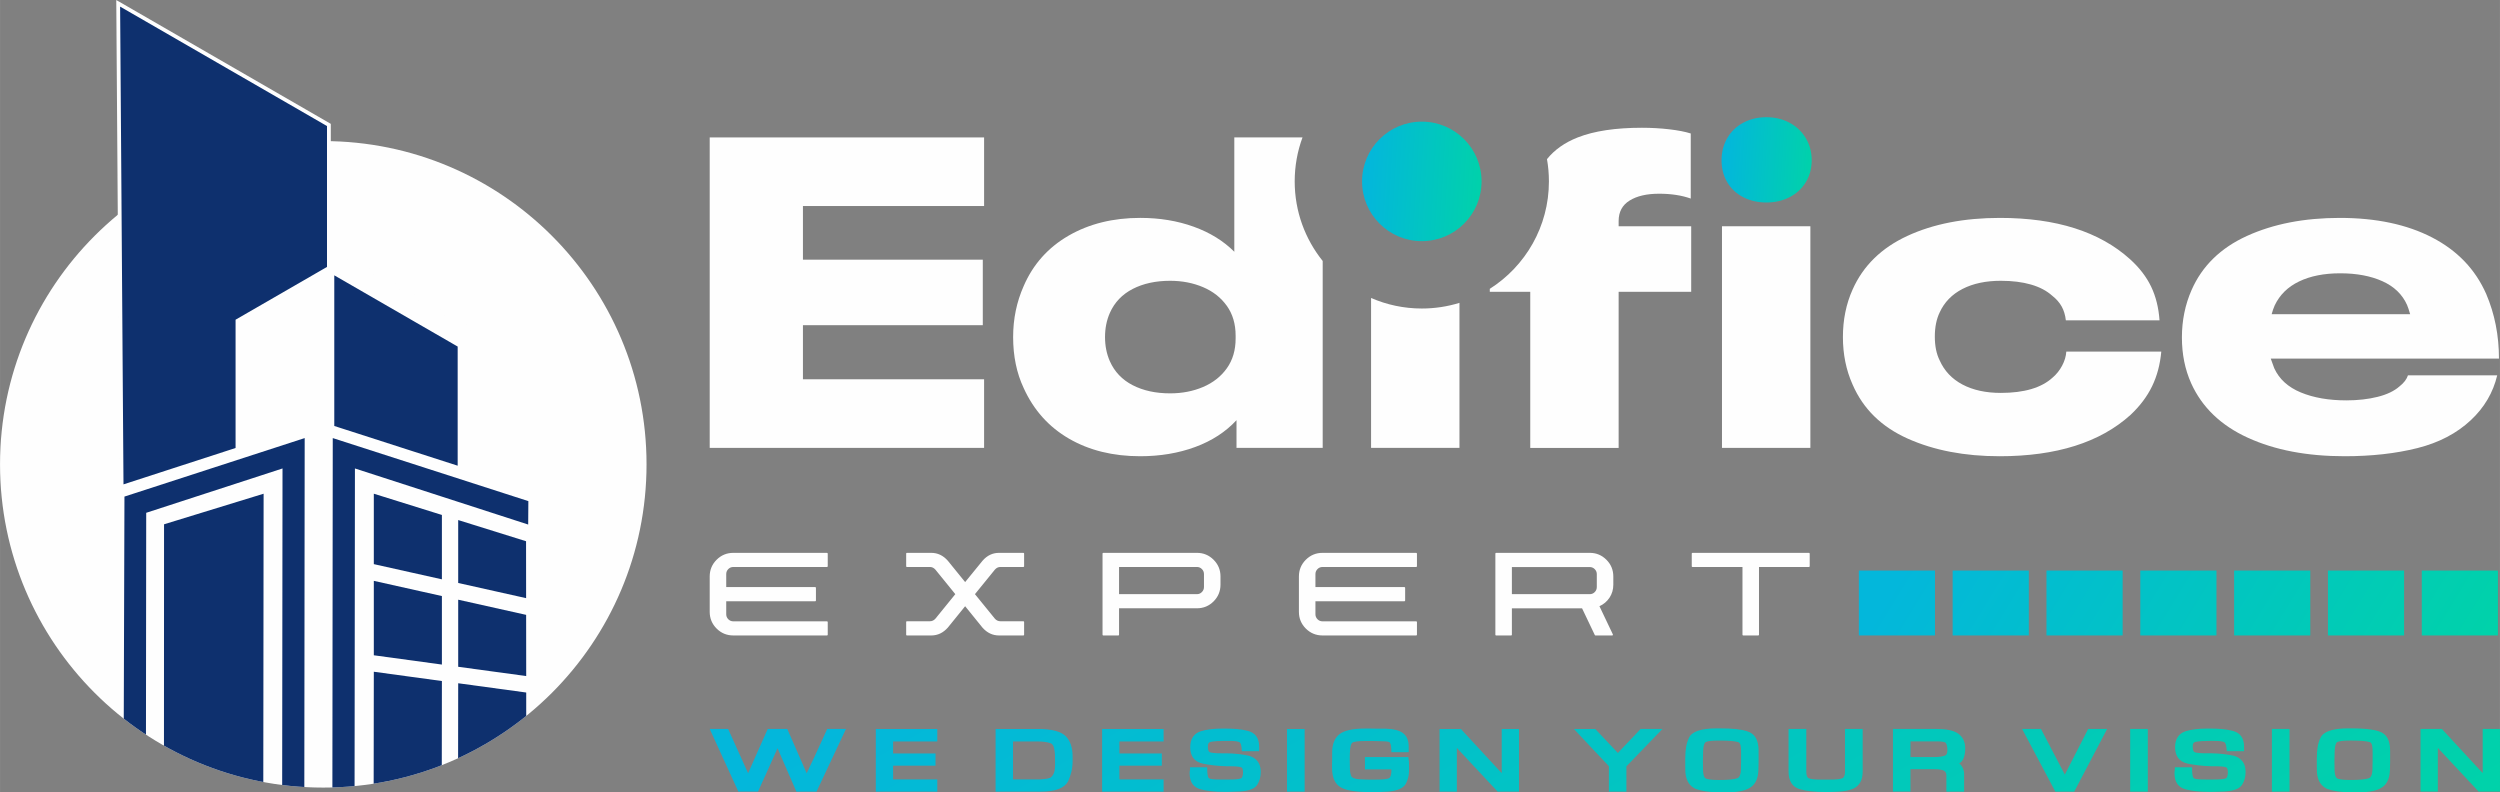 <svg xmlns="http://www.w3.org/2000/svg" xmlns:xlink="http://www.w3.org/1999/xlink" xml:space="preserve" width="107.306mm" height="34.008mm" style="shape-rendering:geometricPrecision; text-rendering:geometricPrecision; image-rendering:optimizeQuality; fill-rule:evenodd; clip-rule:evenodd" viewBox="0 0 1742.01 552.1"><rect x="0" y="0" width="1742.01" height="552.1" fill="#808080" stroke="none"/> <defs>  <style type="text/css">   <![CDATA[    .fil2 {fill:none}    .fil0 {fill:#FEFEFE}    .fil1 {fill:#0E306E}    .fil3 {fill:#FEFEFE;fill-rule:nonzero}    .fil4 {fill:#FEFEFE;fill-rule:nonzero}    .fil6 {fill:url(#id1)}    .fil7 {fill:url(#id2)}    .fil5 {fill:url(#id3);fill-rule:nonzero}    .fil8 {fill:url(#id4);fill-rule:nonzero}   ]]>  </style>    <clipPath id="id0">     <path d="M225.25 98.31c124.4,0 225.25,100.85 225.25,225.25 0,124.4 -100.85,225.25 -225.25,225.25 -124.4,0 -225.25,-100.85 -225.25,-225.25 0,-124.4 100.85,-225.25 225.25,-225.25z"></path>    </clipPath>  <linearGradient id="id1" gradientUnits="userSpaceOnUse" x1="952.08" y1="126.48" x2="1039.82" y2="131.93">   <stop offset="0" style="stop-opacity:1; stop-color:#03B7DB"></stop>   <stop offset="1" style="stop-opacity:1; stop-color:#00D4A6"></stop>  </linearGradient>  <linearGradient id="id2" gradientUnits="userSpaceOnUse" xlink:href="#id1" x1="1374.45" y1="316.88" x2="1717.23" y2="526.53">  </linearGradient>  <linearGradient id="id3" gradientUnits="userSpaceOnUse" xlink:href="#id1" x1="1201.85" y1="111.22" x2="1268" y2="115.57">  </linearGradient>  <linearGradient id="id4" gradientUnits="userSpaceOnUse" xlink:href="#id1" x1="1032.74" y1="246.37" x2="1360.2" y2="816.3">  </linearGradient> </defs> <g id="Layer_x0020_1">    <g id="_1524327154912">   <path class="fil0" d="M225.25 98.31c124.4,0 225.25,100.85 225.25,225.25 0,124.4 -100.85,225.25 -225.25,225.25 -124.4,0 -225.25,-100.85 -225.25,-225.25 0,-124.4 100.85,-225.25 225.25,-225.25z"></path>   <g style="clip-path:url(#id0)">    <g>     <path id="1" class="fil1" d="M101.6 593.84l0.26 -236.51 94.98 -30.9 -0.29 267.41 15.44 0 0.3 -288.58 -125.59 40.77 -0.77 247.82 15.67 0zm12.7 -228.5l69.37 -21.31 -0.28 249.82 -69.19 0 0.09 -228.5zm252.25 11.8l-47.29 -14.76 0 43.85 47.33 10.57 -0.04 -39.66zm1.48 -11.63l-120.73 -39.08 -0.3 267.41 -15.46 0 0.31 -288.58 136.3 43.93 -0.12 16.32zm-48.77 52.37l0 46.75 47.39 6.46 -0.05 -42.64 -47.34 -10.57zm0 58.22l-0.16 117.74 47.57 0 -0.01 -111.28 -47.4 -6.46zm-11.36 -117.27l-47.44 -14.81 0 49.08 26.25 5.86 21.19 4.73 0 -44.86zm-47.44 45.91l0 51.87 47.44 6.47 0 -47.74 -14.89 -3.32 -32.55 -7.27zm0 63.34l-0.17 125.76 47.45 0 0.16 -119.29 -47.44 -6.47z"></path>    </g>   </g>   <path class="fil2" d="M225.25 98.31c124.4,0 225.25,100.85 225.25,225.25 0,124.4 -100.85,225.25 -225.25,225.25 -124.4,0 -225.25,-100.85 -225.25,-225.25 0,-124.4 100.85,-225.25 225.25,-225.25z"></path>   <g>    <path class="fil1" d="M82.34 2.3l146.83 84.77 0 99.67 -63.71 36.78 0 89.59 -80.73 26.2 -0 0 -2.38 -337.02zm149.25 295.47l0 -108.23 88.64 51.17 0 85.6 -88.64 -28.54z"></path>    <path id="1" class="fil3" d="M228.51 88.22l-146.83 -84.77 1.32 -2.29 146.83 84.77 0.66 1.15 -1.99 1.15zm1.32 -2.29l0.66 0.38 0 0.76 -0.66 -1.15zm-1.99 100.82l0 -99.67 2.65 0 0 99.67 -0.66 1.15 -1.99 -1.15zm2.65 0l0 0.76 -0.66 0.38 0.66 -1.15zm-65.7 35.64l63.71 -36.78 1.32 2.29 -63.71 36.78 -1.99 -1.15 0.66 -1.15zm-0.66 1.15l0 -0.76 0.66 -0.38 -0.66 1.15zm0 89.59l0 -89.59 2.65 0 0 89.59 -0.91 1.26 -1.73 -1.26zm2.65 0l0 0.96 -0.91 0.3 0.91 -1.26zm-82.47 24.94l80.73 -26.2 0.82 2.52 -80.73 26.2 -0.41 0.06 -0.41 -2.58zm0.82 2.52l-0.2 0.06 -0.21 0 0.41 -0.06zm-0.41 -2.58l0 0 0 2.65 -0 0 -1.32 -1.31 1.32 -1.33zm0 2.65l-1.31 0 -0.01 -1.31 1.32 1.31zm-1.06 -338.35l2.38 337.02 -2.65 0.02 -2.38 -337.02 1.99 -1.16 0.66 1.14zm-2.65 0.02l-0.02 -2.31 2 1.16 -1.99 1.16zm151.9 187.22l0 108.23 -2.65 0 0 -108.23 1.99 -1.15 0.66 1.15zm-2.65 0l0 -2.29 1.99 1.15 -1.99 1.15zm89.3 52.32l-88.64 -51.17 1.32 -2.29 88.64 51.17 0.66 1.15 -1.99 1.15zm1.32 -2.29l0.66 0.38 0 0.76 -0.66 -1.15zm-1.99 86.75l0 -85.6 2.65 0 0 85.6 -1.73 1.26 -0.92 -1.26zm2.65 0l0 1.82 -1.73 -0.56 1.73 -1.26zm-89.55 -29.8l88.64 28.54 -0.81 2.52 -88.64 -28.54 -0.92 -1.26 1.73 -1.26zm-0.81 2.52l-0.92 -0.3 0 -0.96 0.92 1.26z"></path>   </g>   <g>    <path class="fil3" d="M239.9 179.56c-0.53,-0.31 -0.72,-0.99 -0.41,-1.52 0.31,-0.53 0.99,-0.72 1.52,-0.41l-1.11 1.93zm100.43 57.98l-100.43 -57.98 1.11 -1.93 100.43 57.98 -1.11 1.93zm1.11 -1.93c0.53,0.31 0.72,0.99 0.41,1.52 -0.31,0.53 -0.99,0.72 -1.52,0.41l1.11 -1.93z"></path>   </g>   <g>    <path class="fil3" d="M330.45 217.69c0,-0.62 0.5,-1.12 1.12,-1.12 0.62,0 1.12,0.5 1.12,1.12l-2.23 0zm0 99.22l0 -99.22 2.23 0 0 99.22 -2.23 0zm2.23 0c0,0.62 -0.5,1.12 -1.12,1.12 -0.62,0 -1.12,-0.5 -1.12,-1.12l2.23 0z"></path>   </g>   <path class="fil4" d="M1672.07 269.19c3.06,-2.45 5,-5 5.82,-7.66l62.2 0c-2.86,12.05 -8.99,22.47 -18.39,31.25 -9.81,9.19 -22.21,15.68 -37.23,19.46 -15.01,3.78 -31.92,5.67 -50.71,5.67 -26.15,0 -48.62,-4.29 -67.41,-12.87 -18.79,-8.58 -31.97,-21.24 -39.53,-37.99 -4.29,-9.6 -6.44,-20.22 -6.44,-31.87 0,-11.85 2.25,-22.88 6.74,-33.09 7.35,-16.75 20.22,-29.32 38.61,-37.69 18.39,-8.37 39.94,-12.56 64.65,-12.56 25.33,0 46.78,4.55 64.35,13.64 17.57,9.09 30.13,22.21 37.69,39.37 5.93,13.89 8.89,28.9 8.89,45.04l-159.03 0 2.45 6.74c3.47,7.56 9.65,13.18 18.54,16.85 8.89,3.68 19.46,5.51 31.71,5.51 7.97,0 15.22,-0.82 21.76,-2.45 6.54,-1.63 11.64,-4.08 15.32,-7.35zm-41.37 -78.75c-11.24,0 -20.78,1.89 -28.65,5.67 -7.87,3.78 -13.53,9.35 -17.01,16.7 -0.81,1.84 -1.53,3.88 -2.14,6.13l96.52 0c-0.82,-2.86 -1.53,-5 -2.15,-6.43 -3.27,-7.35 -8.99,-12.87 -17.16,-16.55 -8.17,-3.68 -17.98,-5.52 -29.42,-5.52z"></path>   <path class="fil4" d="M1393.24 317.91c-24.31,0 -45.6,-4.09 -63.89,-12.26 -18.28,-8.17 -31.1,-20.73 -38.45,-37.69 -4.49,-10.01 -6.74,-21.04 -6.74,-33.09 0,-12.05 2.25,-23.08 6.74,-33.09 7.35,-16.55 20.07,-29.01 38.15,-37.38 18.08,-8.37 39.58,-12.56 64.5,-12.56 39.22,0 69.45,9.6 90.7,28.8 6.54,5.92 11.44,12.31 14.71,19.15 3.27,6.84 5.21,14.66 5.82,23.44l-65.27 0c-0.41,-3.68 -1.38,-6.89 -2.91,-9.65 -1.53,-2.76 -3.73,-5.26 -6.59,-7.51 -3.88,-3.47 -8.83,-6.08 -14.86,-7.81 -6.03,-1.74 -13.02,-2.6 -20.99,-2.6 -10.42,0 -19.3,1.89 -26.66,5.67 -7.35,3.78 -12.66,9.24 -15.93,16.39 -2.25,4.7 -3.37,10.32 -3.37,16.85 0,6.54 1.12,12.05 3.37,16.55 3.27,7.35 8.58,12.97 15.93,16.85 7.35,3.88 16.24,5.82 26.66,5.82 16.34,0 28.4,-3.57 36.16,-10.72 2.66,-2.25 4.85,-5 6.59,-8.27 1.74,-3.27 2.71,-6.54 2.91,-9.81l66.19 0c-0.82,8.99 -2.96,17.06 -6.44,24.21 -3.47,7.15 -8.48,13.79 -15.01,19.92 -21.25,19.2 -51.68,28.8 -91.31,28.8z"></path>   <polygon class="fil4" points="1199.89,157.66 1261.48,157.66 1261.48,312.09 1199.89,312.09 "></polygon>   <path class="fil5" d="M1230.84 141.11c-5.92,0 -11.29,-1.23 -16.09,-3.68 -4.8,-2.45 -8.53,-5.93 -11.18,-10.42 -2.66,-4.49 -3.98,-9.6 -3.98,-15.32 0,-5.72 1.33,-10.88 3.98,-15.47 2.66,-4.6 6.38,-8.17 11.18,-10.72 4.8,-2.55 10.16,-3.83 16.09,-3.83 5.93,0 11.29,1.28 16.09,3.83 4.8,2.55 8.58,6.13 11.34,10.72 2.76,4.6 4.14,9.76 4.14,15.47 0,5.72 -1.38,10.83 -4.14,15.32 -2.76,4.49 -6.54,7.97 -11.34,10.42 -4.8,2.45 -10.16,3.68 -16.09,3.68z"></path>   <path class="fil4" d="M1066.29 203.32l-28.19 0 0 -2.06c24.76,-15.71 41.2,-43.36 41.2,-74.85 0,-5.29 -0.46,-10.48 -1.35,-15.51 5.22,-6.52 12.36,-11.56 21.43,-15.13 11.44,-4.5 26.35,-6.74 44.74,-6.74 6.54,0 12.87,0.36 19,1.07 6.13,0.71 11.13,1.69 15.01,2.91l0 45.35c-6.33,-2.25 -13.69,-3.37 -22.06,-3.37 -8.58,0 -15.42,1.58 -20.53,4.75 -5.11,3.17 -7.66,7.92 -7.66,14.25l0 3.68 50.56 0 0 45.66 -50.56 0 0 108.78 -61.59 0 0 -108.78z"></path>   <path class="fil4" d="M1016.96 211.03l0 101.06 -61.59 0 0 -104.46c10.83,4.72 22.79,7.35 35.36,7.35 9.13,0 17.94,-1.38 26.23,-3.95z"></path>   <path class="fil4" d="M921.66 181.85l0 130.24 -60.06 0 0 -19.3c-7.56,8.17 -17.16,14.4 -28.8,18.69 -11.65,4.29 -24.41,6.43 -38.3,6.43 -19,0 -35.55,-4.09 -49.64,-12.26 -14.09,-8.17 -24.61,-19.92 -31.56,-35.24 -4.9,-10.42 -7.35,-22.27 -7.35,-35.54 0,-12.66 2.45,-24.51 7.35,-35.54 6.54,-15.12 16.95,-26.81 31.25,-35.09 14.3,-8.27 30.95,-12.41 49.95,-12.41 13.48,0 25.89,2.04 37.23,6.13 11.34,4.08 20.78,9.91 28.34,17.47l0 -79.67 47.52 0c-3.52,9.55 -5.44,19.87 -5.44,30.64 0,20.99 7.31,40.27 19.51,55.45zm-60.67 52.1c0,-8.17 -2.04,-15.12 -6.13,-20.83 -4.09,-5.72 -9.6,-10.06 -16.55,-13.02 -6.95,-2.96 -14.61,-4.44 -22.98,-4.44 -10.01,0 -18.69,1.89 -26.05,5.67 -7.35,3.78 -12.66,9.34 -15.93,16.7 -2.25,5.11 -3.37,10.73 -3.37,16.85 0,6.13 1.12,11.75 3.37,16.85 3.27,7.35 8.58,12.92 15.93,16.7 7.36,3.78 16.04,5.67 26.05,5.67 8.38,0 16.03,-1.48 22.98,-4.44 6.94,-2.96 12.46,-7.3 16.55,-13.02 4.09,-5.72 6.13,-12.66 6.13,-20.83l0 -1.84z"></path>   <polygon class="fil4" points="494.52,95.76 685.72,95.76 685.72,143.56 559.48,143.56 559.48,180.95 684.81,180.95 684.81,226.6 559.48,226.6 559.48,264.29 685.72,264.29 685.72,312.09 494.52,312.09 "></polygon>   <circle class="fil6" cx="990.73" cy="126.4" r="41.64"></circle>   <path class="fil4" d="M506.03 400.03l0 0c0,-1.34 0.47,-2.49 1.43,-3.48 0.96,-0.98 2.14,-1.47 3.52,-1.47l65.26 0c0.16,0 0.28,-0.04 0.37,-0.14 0.1,-0.1 0.16,-0.2 0.16,-0.31l0 -8.86c0,-0.16 -0.06,-0.29 -0.16,-0.37 -0.1,-0.1 -0.22,-0.16 -0.37,-0.16l-65.26 0c-4.56,0 -8.45,1.61 -11.65,4.81 -3.2,3.2 -4.81,7.09 -4.81,11.65l0 24.64c0,4.56 1.61,8.45 4.81,11.65 3.2,3.2 7.09,4.81 11.65,4.81l65.26 0c0.16,0 0.28,-0.04 0.37,-0.14 0.1,-0.1 0.16,-0.24 0.16,-0.37l0 -8.88c0,-0.1 -0.06,-0.22 -0.16,-0.31 -0.1,-0.1 -0.22,-0.14 -0.37,-0.14l-65.26 0c-1.38,0 -2.55,-0.49 -3.52,-1.47 -0.96,-0.98 -1.43,-2.14 -1.43,-3.48l0 -9.04 61.98 0c0.16,0 0.27,-0.04 0.37,-0.14 0.1,-0.1 0.16,-0.22 0.16,-0.37l0 -8.86c0,-0.16 -0.06,-0.3 -0.16,-0.37 -0.1,-0.1 -0.22,-0.16 -0.37,-0.16l-61.98 0 0 -9.04zm191.05 -4.95l0 0c-1.49,0 -2.79,0.63 -3.85,1.85l-13.89 17.09 13.89 17.09c1.06,1.2 2.36,1.79 3.85,1.79l16.05 0c0.12,0 0.21,0.06 0.31,0.14 0.1,0.1 0.16,0.24 0.16,0.37l0 8.88c0,0.14 -0.06,0.27 -0.16,0.37 -0.1,0.1 -0.2,0.14 -0.31,0.14l-17.03 0c-4.46,0 -8.29,-1.83 -11.51,-5.46l-12.08 -14.91 -12.08 14.91c-3.22,3.63 -7.07,5.46 -11.51,5.46l-17.05 0c-0.1,0 -0.22,-0.04 -0.31,-0.14 -0.1,-0.1 -0.14,-0.24 -0.14,-0.37l0 -8.88c0,-0.14 0.04,-0.28 0.14,-0.37 0.1,-0.08 0.22,-0.14 0.31,-0.14l16.07 0c1.49,0 2.77,-0.59 3.85,-1.79l13.87 -17.09 -13.87 -17.09c-1.08,-1.22 -2.34,-1.85 -3.79,-1.85l-16.13 0c-0.1,0 -0.22,-0.04 -0.31,-0.14 -0.1,-0.1 -0.14,-0.2 -0.14,-0.31l0 -8.92c0,-0.12 0.04,-0.24 0.14,-0.31 0.1,-0.1 0.22,-0.16 0.31,-0.16l17.05 0c4.44,0 8.29,1.83 11.51,5.48l12.08 14.89 12.14 -14.89c3.18,-3.65 7,-5.48 11.45,-5.48l17.03 0c0.12,0 0.21,0.06 0.31,0.16 0.1,0.08 0.16,0.2 0.16,0.31l0 8.92c0,0.12 -0.06,0.22 -0.16,0.31 -0.1,0.1 -0.2,0.14 -0.31,0.14l-16.05 0zm71.17 -9.37l0 0c0,-0.12 0.04,-0.24 0.14,-0.31 0.1,-0.1 0.22,-0.16 0.31,-0.16l65.34 0c4.52,0 8.39,1.61 11.59,4.81 3.2,3.2 4.81,7.07 4.81,11.59l0 5.76c0,4.58 -1.61,8.45 -4.81,11.67 -3.2,3.2 -7.07,4.8 -11.59,4.8l-54.28 0 0 18.43c0,0.14 -0.04,0.27 -0.14,0.37 -0.1,0.1 -0.24,0.14 -0.37,0.14l-10.55 0c-0.1,0 -0.22,-0.04 -0.31,-0.14 -0.1,-0.1 -0.14,-0.24 -0.14,-0.37l0 -56.58zm65.79 28.31l0 0c1.34,0 2.5,-0.49 3.44,-1.47 0.96,-0.96 1.45,-2.12 1.45,-3.48l0 -9.04c0,-1.38 -0.49,-2.55 -1.45,-3.5 -0.94,-0.96 -2.1,-1.45 -3.44,-1.45l-54.28 0 0 18.94 54.28 0zm82.56 -13.99l0 0c0,-1.34 0.47,-2.49 1.43,-3.48 0.96,-0.98 2.14,-1.47 3.52,-1.47l65.26 0c0.16,0 0.27,-0.04 0.37,-0.14 0.1,-0.1 0.16,-0.2 0.16,-0.31l0 -8.86c0,-0.16 -0.06,-0.29 -0.16,-0.37 -0.1,-0.1 -0.21,-0.16 -0.37,-0.16l-65.26 0c-4.56,0 -8.45,1.61 -11.65,4.81 -3.2,3.2 -4.81,7.09 -4.81,11.65l0 24.64c0,4.56 1.61,8.45 4.81,11.65 3.2,3.2 7.09,4.81 11.65,4.81l65.26 0c0.16,0 0.27,-0.04 0.37,-0.14 0.1,-0.1 0.16,-0.24 0.16,-0.37l0 -8.88c0,-0.1 -0.06,-0.22 -0.16,-0.31 -0.1,-0.1 -0.21,-0.14 -0.37,-0.14l-65.26 0c-1.38,0 -2.55,-0.49 -3.52,-1.47 -0.96,-0.98 -1.43,-2.14 -1.43,-3.48l0 -9.04 61.98 0c0.16,0 0.27,-0.04 0.37,-0.14 0.1,-0.1 0.16,-0.22 0.16,-0.37l0 -8.86c0,-0.16 -0.06,-0.3 -0.16,-0.37 -0.1,-0.1 -0.22,-0.16 -0.37,-0.16l-61.98 0 0 -9.04zm207.57 7.43l0 0c0,3.34 -0.88,6.34 -2.65,9.02 -1.77,2.65 -4.11,4.64 -7.03,5.95l0.24 0.45 9.15 19.23c0.04,0.16 0.02,0.3 -0.06,0.45 -0.08,0.16 -0.22,0.24 -0.39,0.24l-11.69 0c-0.19,0 -0.35,-0.1 -0.47,-0.3l-8.86 -18.58 -48.92 0 0 18.43c0,0.1 -0.04,0.22 -0.14,0.31 -0.1,0.1 -0.24,0.14 -0.37,0.14l-10.55 0c-0.1,0 -0.22,-0.04 -0.31,-0.14 -0.1,-0.1 -0.14,-0.21 -0.14,-0.31l0 -56.58c0,-0.16 0.04,-0.29 0.14,-0.37 0.1,-0.1 0.22,-0.16 0.31,-0.16l65.34 0c4.52,0 8.39,1.61 11.59,4.81 3.2,3.2 4.81,7.09 4.81,11.65l0 5.76zm-70.68 6.56l0 0 54.28 0c1.34,0 2.5,-0.47 3.44,-1.43 0.96,-0.96 1.45,-2.14 1.45,-3.52l0 -9.04c0,-1.34 -0.49,-2.49 -1.45,-3.46 -0.94,-0.94 -2.1,-1.44 -3.44,-1.44l-54.28 0 0 18.88zm125.33 -28.25l0 0c0,-0.16 0.04,-0.29 0.14,-0.37 0.1,-0.1 0.22,-0.16 0.31,-0.16l81.28 0c0.12,0 0.22,0.06 0.31,0.16 0.1,0.08 0.16,0.22 0.16,0.37l0 8.86c0,0.12 -0.06,0.22 -0.16,0.31 -0.1,0.1 -0.2,0.14 -0.31,0.14l-34.87 0 0 47.21c0,0.14 -0.06,0.27 -0.16,0.37 -0.08,0.1 -0.2,0.14 -0.31,0.14l-10.53 0c-0.16,0 -0.27,-0.04 -0.37,-0.14 -0.1,-0.1 -0.14,-0.24 -0.14,-0.37l0 -47.21 -34.89 0c-0.1,0 -0.21,-0.04 -0.31,-0.14 -0.1,-0.1 -0.14,-0.2 -0.14,-0.31l0 -8.86z"></path>   <path class="fil7" d="M1295.26 397.56l53.07 0 0 45.23 -53.07 0 0 -45.23zm392.26 0l53.07 0 0 45.23 -53.07 0 0 -45.23zm-65.38 0l53.07 0 0 45.23 -53.07 0 0 -45.23zm-65.37 0l53.07 0 0 45.23 -53.07 0 0 -45.23zm-65.38 0l53.07 0 0 45.23 -53.07 0 0 -45.23zm-65.38 0l53.07 0 0 45.23 -53.07 0 0 -45.23zm-65.38 0l53.07 0 0 45.23 -53.07 0 0 -45.23z"></path>   <path class="fil8" d="M589.46 507.96l-20.53 43.68 -14 0 -13.14 -30.21c-1.25,2.78 -2.5,5.55 -3.77,8.33 -1.27,2.78 -2.53,5.6 -3.77,8.46 -0.99,2.13 -2.02,4.39 -3.11,6.8 -1.09,2.41 -2.07,4.61 -2.95,6.61l-13.69 0 -19.98 -43.68 12.83 0 13.92 30.86c2.23,-5.03 4.51,-10.2 6.84,-15.49 2.33,-5.3 4.61,-10.42 6.84,-15.36l13.61 0 13.53 30.92c0.73,-1.65 1.49,-3.3 2.29,-4.95 0.8,-1.65 1.59,-3.3 2.37,-4.95 1.56,-3.38 3.17,-6.9 4.86,-10.55 1.69,-3.65 3.28,-7.14 4.78,-10.48l13.06 0zm32.85 8.72l0 8.33 29.55 0 0 8.53 -29.55 0 0 9.57 30.79 0 0 8.53 -42.84 0 0 -43.68 42.84 0 0 8.72 -30.79 0zm83.55 26.43l16.87 0c0.57,0 1.13,0 1.67,0 0.54,0 1.15,-0.04 1.83,-0.13 1.3,-0.09 2.54,-0.24 3.73,-0.46 1.19,-0.22 2.1,-0.61 2.72,-1.17l-0.08 0c0.73,-0.69 1.28,-1.52 1.67,-2.47 0.39,-0.95 0.63,-1.97 0.74,-3.06 0.05,-0.52 0.09,-1.12 0.12,-1.79 0.03,-0.67 0.04,-1.25 0.04,-1.73l0 -1.89c0,-1.48 -0.02,-2.94 -0.08,-4.39 -0.05,-1.45 -0.23,-2.94 -0.54,-4.46 -0.47,-2.17 -1.4,-3.43 -2.8,-3.78 -2.38,-0.74 -5.21,-1.11 -8.47,-1.11l-17.42 0 0 26.43zm-12.13 8.53l0 -43.68 29.62 0c9.54,0 15.99,1.71 19.36,5.14 3.11,3.25 4.67,7.9 4.67,13.93l0 3.65c0,2.47 -0.3,4.9 -0.89,7.29 -0.6,2.39 -1.36,4.58 -2.29,6.57 -1.3,2.34 -3.52,4.11 -6.69,5.31 -3.16,1.19 -7.31,1.79 -12.44,1.79l-31.33 0zm86.27 -34.96l0 8.33 29.55 0 0 8.53 -29.55 0 0 9.57 30.79 0 0 8.53 -42.84 0 0 -43.68 42.84 0 0 8.72 -30.79 0zm97.39 6.77l-12.05 0c-0.16,-3.52 -0.67,-5.58 -1.55,-6.19 -1.04,-0.65 -3.32,-0.98 -6.84,-0.98l-3.19 0c-0.57,0 -1.23,0.01 -1.98,0.03 -0.75,0.02 -1.54,0.05 -2.37,0.1l-1.24 0c-1.04,0.09 -2.05,0.19 -3.03,0.29 -0.99,0.11 -1.66,0.25 -2.02,0.42 -0.47,0.17 -0.79,0.4 -0.97,0.68 -0.18,0.28 -0.32,0.64 -0.43,1.07 -0.05,0.26 -0.08,0.56 -0.08,0.91 0,0.35 0,0.56 0,0.65 0,1.65 0.31,2.8 0.93,3.45 0.26,0.26 0.82,0.47 1.67,0.62 0.86,0.15 1.96,0.27 3.31,0.36 1.19,0.04 2.4,0.06 3.62,0.06 1.22,0 2.4,0 3.54,0 2.85,0.04 5.6,0.22 8.24,0.52 2.64,0.3 5.05,0.69 7.23,1.17 2.59,0.69 4.63,1.99 6.1,3.87 1.48,1.89 2.21,4.35 2.21,7.39 0,1.74 -0.19,3.31 -0.58,4.72 -0.39,1.41 -0.95,2.72 -1.67,3.94 -0.88,1.52 -2.33,2.68 -4.36,3.48 -2.02,0.8 -4.67,1.31 -7.93,1.53 -0.26,0 -0.57,0.01 -0.93,0.03 -0.37,0.02 -0.68,0.03 -0.94,0.03 -0.57,0.04 -1.19,0.06 -1.87,0.06 -0.68,0 -1.27,0.02 -1.79,0.06 -0.94,0.04 -1.89,0.06 -2.88,0.06 -0.98,0 -1.92,0 -2.8,0 -6.22,0 -11.51,-0.56 -15.86,-1.69 -5.29,-1.35 -7.93,-5.06 -7.93,-11.13 0,-0.22 0,-0.46 0,-0.72 0,-0.26 0.03,-0.48 0.08,-0.65 0,-0.09 -0.01,-0.16 -0.04,-0.23 -0.03,-0.06 0.01,-0.18 0.12,-0.36 0,-0.09 0.01,-0.22 0.04,-0.39 0.02,-0.17 0.04,-0.3 0.04,-0.39l0 -1.56 11.97 0c0,4.47 0.39,6.99 1.17,7.55 0.47,0.39 1.39,0.65 2.76,0.78 1.37,0.13 3.23,0.19 5.56,0.19l5.52 0c2.13,0 3.94,-0.06 5.44,-0.19 1.5,-0.13 2.64,-0.37 3.42,-0.72 0.26,-0.26 0.51,-0.73 0.74,-1.4 0.23,-0.67 0.35,-1.53 0.35,-2.57 0,-1.82 -0.28,-2.95 -0.86,-3.39 -0.57,-0.48 -2.38,-0.78 -5.44,-0.91 -0.88,-0.04 -1.75,-0.06 -2.6,-0.06 -0.86,0 -1.72,0 -2.6,0 -3.06,-0.09 -5.95,-0.28 -8.67,-0.59 -2.72,-0.3 -5.33,-0.72 -7.82,-1.24 -5.86,-1.3 -8.79,-5.12 -8.79,-11.46 0,-2.87 0.62,-5.23 1.87,-7.1 1.24,-1.87 3.03,-3.19 5.36,-3.97 3.94,-1.26 9.07,-1.89 15.39,-1.89l1.63 0c3.16,0 6.05,0.12 8.67,0.36 2.62,0.24 4.96,0.64 7.04,1.2 5.39,1.3 8.09,5.01 8.09,11.13l0 3zm31.69 -15.49l0 43.68 -12.28 0 0 -43.68 12.28 0zm42.03 19.59l30.25 0c0.26,1.65 0.4,2.89 0.43,3.71 0.03,0.82 0.04,1.56 0.04,2.21l0 3.45c0,3.25 -0.73,6.29 -2.18,9.11 -1.66,3.13 -5.81,4.99 -12.44,5.6 -1.97,0.13 -3.97,0.22 -5.99,0.26 -2.02,0.04 -4.07,0.06 -6.14,0.06 -9.95,0 -16.82,-1.06 -20.6,-3.19 -4.2,-2.26 -6.3,-6.84 -6.3,-13.74 0,-0.91 0,-1.82 0,-2.74 0,-0.91 0.03,-1.84 0.08,-2.8l0 -5.14c0,-5.82 1.71,-10.07 5.13,-12.76 3.32,-2.6 9.28,-3.91 17.88,-3.91 1.14,0 2.31,0 3.5,0 1.19,0 2.38,0.02 3.58,0.06l1.63 0 5.21 0c3.06,0.09 5.64,0.41 7.74,0.98 2.1,0.56 3.78,1.38 5.05,2.44 1.27,1.06 2.19,2.37 2.76,3.91 0.57,1.54 0.85,3.29 0.85,5.24l0 3.84 -12.05 0c0,-3.52 -0.36,-5.75 -1.09,-6.7 -0.31,-0.56 -1.92,-0.87 -4.82,-0.91 -1.97,-0.09 -3.95,-0.14 -5.95,-0.16 -2,-0.02 -3.98,-0.03 -5.95,-0.03 -5.29,0 -8.45,0.41 -9.49,1.24 -0.47,0.39 -0.84,1.18 -1.13,2.38 -0.28,1.19 -0.45,2.79 -0.51,4.79 0,0.43 -0.01,0.85 -0.04,1.24 -0.03,0.39 -0.04,0.78 -0.04,1.17l0 2.47 0.08 5.53c0,2.21 0.34,4.14 1.01,5.79l0 -0.06c0.47,1.08 2.15,1.78 5.05,2.08 1.4,0.13 2.83,0.19 4.28,0.19 0.83,0.04 1.62,0.06 2.37,0.06 0.75,0 1.54,0 2.37,0l3.26 0c4.72,0 7.75,-0.32 9.1,-0.98 0.42,-0.35 0.76,-0.96 1.05,-1.82 0.29,-0.87 0.43,-1.95 0.43,-3.25l0 -1.04 -18.43 0 0 -8.59zm107.34 -19.59l0 43.68 -14.85 0 -28.46 -30.47 0 30.47 -12.05 0 0 -43.68 14.85 0 28.46 30.79 0 -30.79 12.05 0zm99.96 0l-25.12 26.04 0 17.64 -12.21 0 0 -17.77c-1.76,-1.87 -3.71,-3.93 -5.83,-6.19 -2.13,-2.26 -4.27,-4.53 -6.45,-6.83 -2.18,-2.3 -4.3,-4.57 -6.38,-6.8 -2.07,-2.24 -3.96,-4.26 -5.68,-6.09l14.85 0 15.78 16.73c1.14,-1.22 2.24,-2.4 3.31,-3.55 1.06,-1.15 2.19,-2.33 3.38,-3.55 1.5,-1.52 3.05,-3.13 4.63,-4.82 1.58,-1.69 3.07,-3.3 4.47,-4.82l15.24 0zm28.19 22.39l0.08 6.19c0.11,3.17 0.65,5.08 1.63,5.73 1.14,0.82 4.3,1.24 9.49,1.24 6.17,0 10.39,-0.39 12.68,-1.17 1.61,-0.52 2.49,-2.6 2.64,-6.25l0 -3.19c0.05,-0.52 0.08,-1.05 0.08,-1.59 0,-0.54 0,-1.1 0,-1.66l0 -6.38c0,-3.6 -0.62,-5.64 -1.87,-6.12 -1.14,-0.35 -2.72,-0.62 -4.74,-0.81 -2.02,-0.2 -4.51,-0.29 -7.47,-0.29l-2.1 0c-4.46,0 -7.33,0.37 -8.63,1.11l0.08 0c-0.98,0.69 -1.55,2.69 -1.71,5.99l-0.16 7.23zm-12.28 -2.15c0,-2.86 0.19,-5.44 0.58,-7.71 0.39,-2.28 1.02,-4.35 1.9,-6.22 0.99,-2.26 3.1,-3.94 6.34,-5.05 3.24,-1.11 7.53,-1.66 12.87,-1.66l2.88 0c4.15,0 7.78,0.16 10.88,0.49 3.11,0.33 5.75,0.86 7.93,1.6l-0.08 0c2.64,0.82 4.6,2.35 5.87,4.59 1.27,2.23 1.9,5.15 1.9,8.76l0 2.8c0,1.82 0,3.68 0,5.57 0,1.89 -0.05,3.74 -0.15,5.57 -0.11,2.65 -0.6,4.97 -1.48,6.97 -0.88,2 -2.2,3.58 -3.96,4.75l0 -0.06c-3.21,2.34 -8.81,3.52 -16.8,3.52l-2.8 0c-0.52,-0.04 -0.95,-0.06 -1.28,-0.06 -0.34,0 -0.71,0 -1.13,0 -3.47,0 -6.54,-0.21 -9.21,-0.62 -2.67,-0.41 -4.96,-0.97 -6.88,-1.66 -4.41,-1.91 -6.84,-5.77 -7.31,-11.59 -0.05,-1.26 -0.08,-2.55 -0.08,-3.87 0,-1.32 0,-2.61 0,-3.87l0 -2.21zm111.31 -20.25l12.29 0 0 29.62c0,2.47 -0.35,4.57 -1.05,6.28 -0.7,1.71 -1.78,3.16 -3.23,4.33 -1.35,1.08 -3.29,1.93 -5.83,2.54 -2.54,0.61 -5.6,0.95 -9.18,1.04 -0.99,0.04 -2.09,0.08 -3.3,0.1 -1.22,0.02 -2.32,0.03 -3.31,0.03 -7.26,0 -13.14,-0.63 -17.65,-1.89 -2.69,-0.74 -4.72,-2.15 -6.07,-4.23 -1.35,-2.08 -2.02,-4.82 -2.02,-8.2l0 -29.62 12.36 0 0 29.62c0,2.39 0.47,3.93 1.4,4.62 0.73,0.35 1.8,0.61 3.23,0.78 1.43,0.17 3.13,0.26 5.09,0.26l6.3 0c2.33,0 4.28,-0.08 5.83,-0.23 1.56,-0.15 2.72,-0.42 3.5,-0.81l-0.08 0c1.14,-0.56 1.71,-2.11 1.71,-4.62l0 -29.62zm45.6 19.59l16.1 0c3.78,0 6.48,-0.37 8.08,-1.11l0 0.06c1.04,-0.52 1.56,-1.8 1.56,-3.84 0,-1.13 -0.1,-2.12 -0.31,-2.96 -0.21,-0.85 -0.49,-1.53 -0.85,-2.05 -0.68,-0.69 -2.77,-1.04 -6.3,-1.04l-18.27 0 0 10.94zm-12.21 24.09l0 -43.68 30.4 0c6.79,0 11.71,1.02 14.77,3.06 1.66,1.08 2.94,2.52 3.85,4.3 0.91,1.78 1.36,3.88 1.36,6.32 0,1.43 -0.13,2.79 -0.39,4.07 -0.26,1.28 -0.62,2.44 -1.09,3.48 -0.31,0.52 -0.66,1.01 -1.05,1.46 -0.39,0.45 -0.95,0.88 -1.67,1.27 1.04,0.87 1.87,1.96 2.49,3.29 0.62,1.32 0.93,2.7 0.93,4.13l0 12.3 -12.36 0 0 -11.33c0,-1.65 -0.66,-2.78 -1.98,-3.39 -1.32,-0.61 -3.38,-0.91 -6.18,-0.91l-16.87 0 0 15.62 -12.21 0zm136.03 -43.68l13.22 0 -22.94 43.68 -13.14 0 -23.17 -43.68 13.14 0 16.64 31.83 16.25 -31.83zm41.56 0l0 43.68 -12.28 0 0 -43.68 12.28 0zm67.07 15.49l-12.05 0c-0.16,-3.52 -0.68,-5.58 -1.56,-6.19 -1.04,-0.65 -3.32,-0.98 -6.84,-0.98l-3.19 0c-0.57,0 -1.23,0.01 -1.98,0.03 -0.75,0.02 -1.54,0.05 -2.37,0.1l-1.25 0c-1.04,0.09 -2.05,0.19 -3.03,0.29 -0.99,0.11 -1.66,0.25 -2.02,0.42 -0.47,0.17 -0.79,0.4 -0.97,0.68 -0.18,0.28 -0.32,0.64 -0.43,1.07 -0.05,0.26 -0.08,0.56 -0.08,0.91 0,0.35 0,0.56 0,0.65 0,1.65 0.31,2.8 0.93,3.45 0.26,0.26 0.82,0.47 1.67,0.62 0.86,0.15 1.96,0.27 3.31,0.36 1.19,0.04 2.4,0.06 3.61,0.06 1.22,0 2.4,0 3.54,0 2.85,0.04 5.6,0.22 8.24,0.52 2.64,0.3 5.06,0.69 7.23,1.17 2.59,0.69 4.63,1.99 6.1,3.87 1.48,1.89 2.21,4.35 2.21,7.39 0,1.74 -0.19,3.31 -0.58,4.72 -0.39,1.41 -0.95,2.72 -1.67,3.94 -0.88,1.52 -2.33,2.68 -4.35,3.48 -2.02,0.8 -4.67,1.31 -7.93,1.53 -0.26,0 -0.57,0.01 -0.93,0.03 -0.37,0.02 -0.68,0.03 -0.94,0.03 -0.57,0.04 -1.19,0.06 -1.87,0.06 -0.67,0 -1.27,0.02 -1.79,0.06 -0.94,0.04 -1.89,0.06 -2.88,0.06 -0.99,0 -1.92,0 -2.8,0 -6.22,0 -11.51,-0.56 -15.86,-1.69 -5.29,-1.35 -7.93,-5.06 -7.93,-11.13 0,-0.22 0,-0.46 0,-0.72 0,-0.26 0.02,-0.48 0.08,-0.65 0,-0.09 -0.01,-0.16 -0.04,-0.23 -0.03,-0.06 0.01,-0.18 0.12,-0.36 0,-0.09 0.01,-0.22 0.04,-0.39 0.03,-0.17 0.04,-0.3 0.04,-0.39l0 -1.56 11.97 0c0,4.47 0.39,6.99 1.17,7.55 0.47,0.39 1.39,0.65 2.76,0.78 1.37,0.13 3.23,0.19 5.56,0.19l5.52 0c2.13,0 3.94,-0.06 5.44,-0.19 1.5,-0.13 2.64,-0.37 3.42,-0.72 0.26,-0.26 0.5,-0.73 0.74,-1.4 0.23,-0.67 0.35,-1.53 0.35,-2.57 0,-1.82 -0.29,-2.95 -0.86,-3.39 -0.57,-0.48 -2.38,-0.78 -5.44,-0.91 -0.88,-0.04 -1.75,-0.06 -2.6,-0.06 -0.86,0 -1.72,0 -2.6,0 -3.06,-0.09 -5.95,-0.28 -8.67,-0.59 -2.72,-0.3 -5.33,-0.72 -7.81,-1.24 -5.86,-1.3 -8.79,-5.12 -8.79,-11.46 0,-2.87 0.62,-5.23 1.87,-7.1 1.24,-1.87 3.03,-3.19 5.37,-3.97 3.94,-1.26 9.07,-1.89 15.39,-1.89l1.63 0c3.16,0 6.05,0.12 8.67,0.36 2.62,0.24 4.96,0.64 7.04,1.2 5.39,1.3 8.09,5.01 8.09,11.13l0 3zm31.69 -15.49l0 43.68 -12.28 0 0 -43.68 12.28 0zm31.3 22.39l0.08 6.19c0.11,3.17 0.65,5.08 1.63,5.73 1.14,0.82 4.3,1.24 9.49,1.24 6.17,0 10.39,-0.39 12.68,-1.17 1.61,-0.52 2.49,-2.6 2.64,-6.25l0 -3.19c0.05,-0.52 0.08,-1.05 0.08,-1.59 0,-0.54 0,-1.1 0,-1.66l0 -6.38c0,-3.6 -0.62,-5.64 -1.87,-6.12 -1.14,-0.35 -2.72,-0.62 -4.74,-0.81 -2.02,-0.2 -4.51,-0.29 -7.47,-0.29l-2.1 0c-4.46,0 -7.33,0.37 -8.63,1.11l0.08 0c-0.98,0.69 -1.55,2.69 -1.71,5.99l-0.16 7.23zm-12.28 -2.15c0,-2.86 0.2,-5.44 0.58,-7.71 0.39,-2.28 1.02,-4.35 1.9,-6.22 0.99,-2.26 3.1,-3.94 6.34,-5.05 3.24,-1.11 7.53,-1.66 12.87,-1.66l2.88 0c4.15,0 7.78,0.16 10.88,0.49 3.11,0.33 5.75,0.86 7.93,1.6l-0.08 0c2.64,0.82 4.6,2.35 5.87,4.59 1.27,2.23 1.9,5.15 1.9,8.76l0 2.8c0,1.82 0,3.68 0,5.57 0,1.89 -0.05,3.74 -0.15,5.57 -0.11,2.65 -0.6,4.97 -1.48,6.97 -0.88,2 -2.2,3.58 -3.96,4.75l0 -0.06c-3.21,2.34 -8.81,3.52 -16.8,3.52l-2.8 0c-0.52,-0.04 -0.95,-0.06 -1.28,-0.06 -0.34,0 -0.71,0 -1.13,0 -3.47,0 -6.54,-0.21 -9.21,-0.62 -2.67,-0.41 -4.96,-0.97 -6.88,-1.66 -4.41,-1.91 -6.84,-5.77 -7.31,-11.59 -0.05,-1.26 -0.08,-2.55 -0.08,-3.87 0,-1.32 0,-2.61 0,-3.87l0 -2.21zm127.63 -20.25l0 43.68 -14.85 0 -28.46 -30.47 0 30.47 -12.05 0 0 -43.68 14.85 0 28.46 30.79 0 -30.79 12.05 0z"></path>  </g> </g></svg>